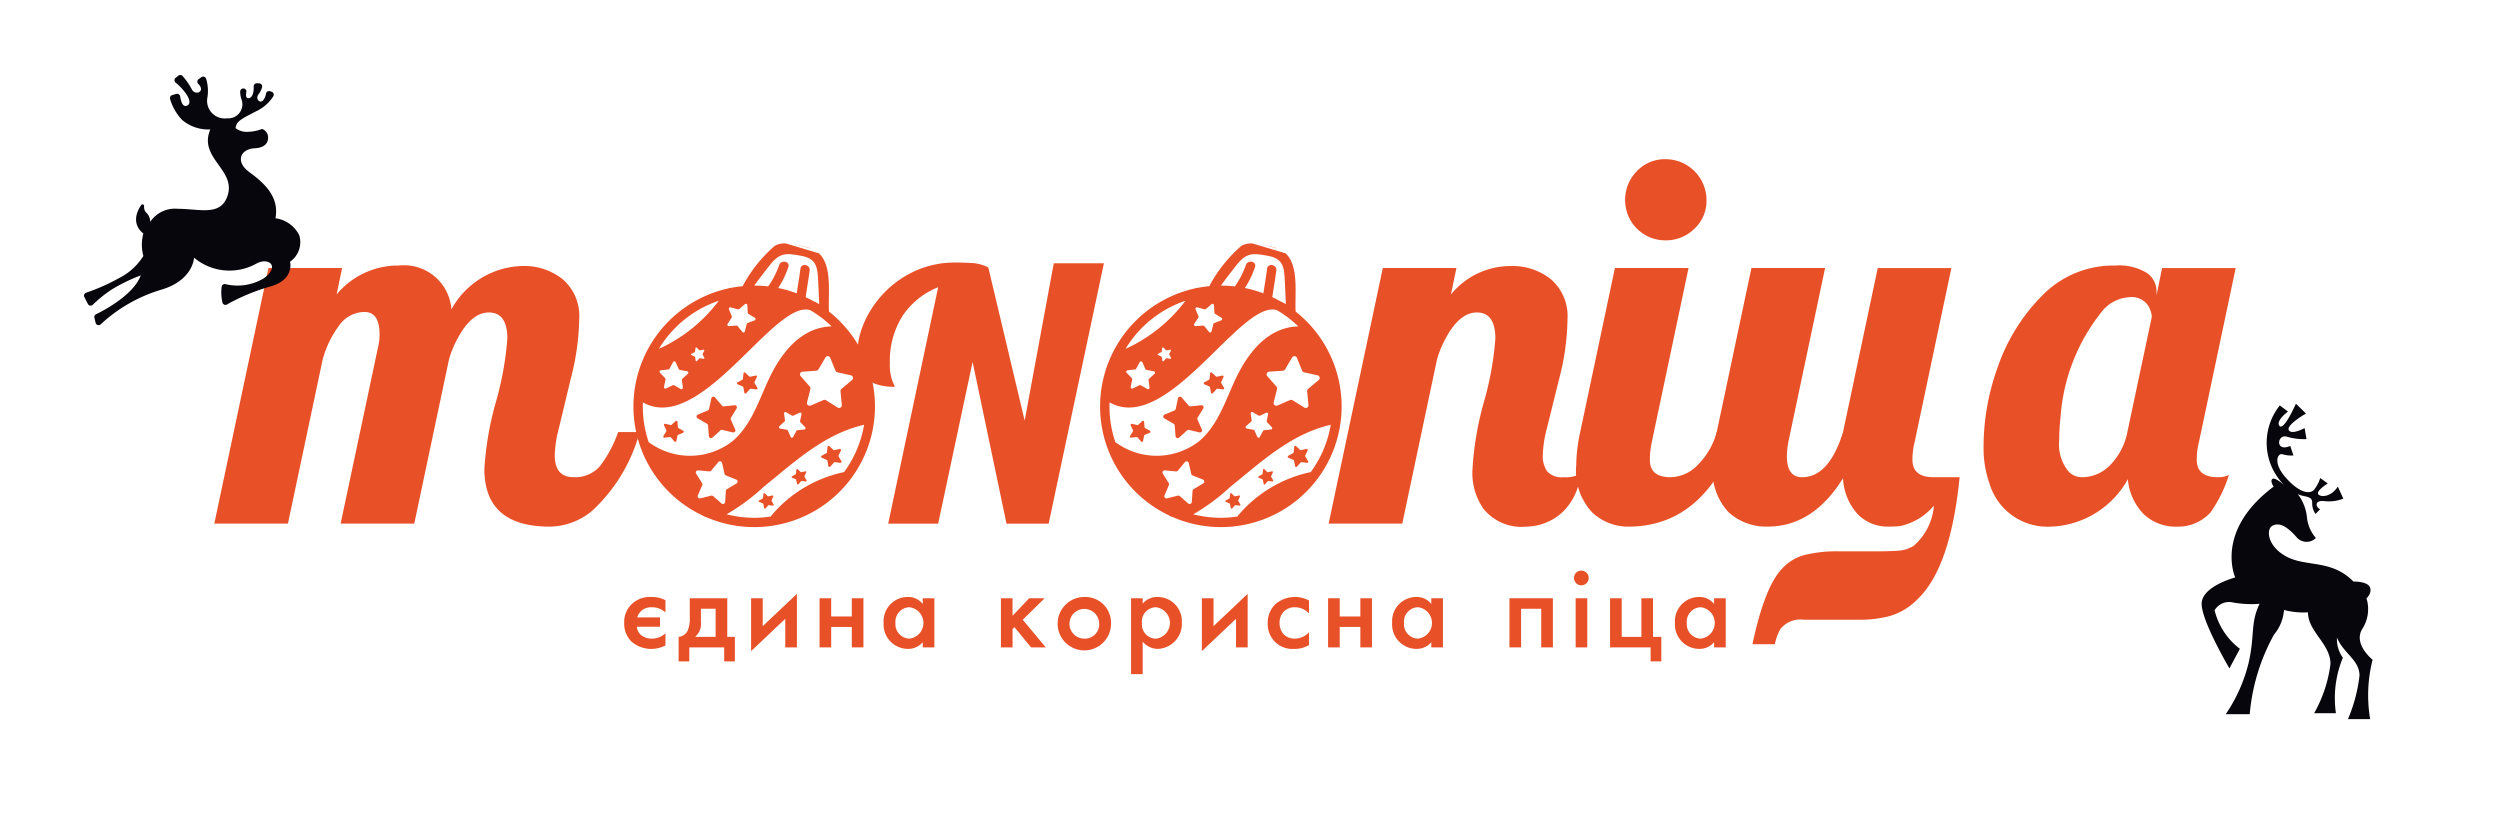 <svg id="Layer_1" data-name="Layer 1" xmlns="http://www.w3.org/2000/svg" viewBox="0 0 150 50">
  <defs>
    <style>
      .cls-1 {
        fill: #e85028;
      }

      .cls-2 {
        fill: #07060c;
      }
    </style>
  </defs>
  <title>logo christmas mono</title>
  <g>
    <g>
      <path class="cls-1" d="M39.928,36.743a1.201,1.201,0,0,0-.833-.308.885.885,0,0,0-.584.189.897.897,0,0,0-.278.42H39.6v.56H38.212a.746.746,0,0,0,.249.497,1.001,1.001,0,0,0,.648.217,1.169,1.169,0,0,0,.819-.322v.728a1.824,1.824,0,0,1-2.05-.238,1.526,1.526,0,0,1-.427-1.113,1.484,1.484,0,0,1,.484-1.155,1.577,1.577,0,0,1,1.146-.399,1.74,1.74,0,0,1,.847.196Z"/>
      <path class="cls-1" d="M43.636,35.896v2.317h.456v1.47h-.641v-.84H41.358v.84h-.641v-1.47a.667.667,0,0,0,.548-.385,1.831,1.831,0,0,0,.121-.777V35.896Zm-.698.63h-.883V37.31a1.035,1.035,0,0,1-.349.903h1.231Z"/>
      <path class="cls-1" d="M45.764,35.896v1.673l2.05-1.939v3.214h-.698V37.128l-2.05,1.939V35.896Z"/>
      <path class="cls-1" d="M49.173,35.896h.698v1.092h1.238V35.896h.697v2.947h-.697V37.618H49.871v1.225h-.698Z"/>
      <path class="cls-1" d="M55.365,35.896h.698v2.947h-.698v-.308a1.16,1.16,0,0,1-.897.399,1.468,1.468,0,0,1-1.452-1.568,1.452,1.452,0,0,1,1.459-1.547,1.1,1.1,0,0,1,.89.42ZM53.728,37.38a.865.865,0,0,0,.833.938.947.947,0,0,0,0-1.883A.864.864,0,0,0,53.728,37.38Z"/>
      <path class="cls-1" d="M60.753,35.896v1.05l.997-1.05h.925l-1.31,1.288,1.381,1.659h-.882l-.997-1.211-.114.112v1.099h-.698V35.896Z"/>
      <path class="cls-1" d="M66.661,37.373a1.602,1.602,0,1,1-1.601-1.554A1.544,1.544,0,0,1,66.661,37.373Zm-.712.007a.891.891,0,1,0-.89.938A.859.859,0,0,0,65.949,37.38Z"/>
      <path class="cls-1" d="M68.561,40.447h-.698V35.896h.698v.322a1.135,1.135,0,0,1,.89-.399A1.452,1.452,0,0,1,70.91,37.352a1.502,1.502,0,0,1-1.452,1.582,1.198,1.198,0,0,1-.897-.434Zm-.043-3.059a.847.847,0,0,0,.847.931.949.949,0,0,0,0-1.883A.851.851,0,0,0,68.518,37.387Z"/>
      <path class="cls-1" d="M72.81,35.896v1.673L74.86,35.63v3.214h-.698V37.128l-2.05,1.939V35.896Z"/>
      <path class="cls-1" d="M78.54,36.799a1.187,1.187,0,0,0-.847-.364.905.905,0,0,0-.662.259.934.934,0,0,0-.256.679.968.968,0,0,0,.27.707.914.914,0,0,0,.633.238A1.177,1.177,0,0,0,78.54,37.94v.763a1.662,1.662,0,0,1-.911.231,1.473,1.473,0,0,1-1.139-.434,1.519,1.519,0,0,1-.427-1.106,1.561,1.561,0,0,1,.456-1.141A1.808,1.808,0,0,1,78.54,36.029Z"/>
      <path class="cls-1" d="M79.685,35.896h.698v1.092h1.238V35.896h.697v2.947h-.697V37.618H80.383v1.225h-.698Z"/>
      <path class="cls-1" d="M85.878,35.896h.698v2.947h-.698v-.308a1.16,1.16,0,0,1-.897.399,1.468,1.468,0,0,1-1.452-1.568A1.452,1.452,0,0,1,84.988,35.819a1.1,1.1,0,0,1,.89.42ZM84.241,37.38a.865.865,0,0,0,.833.938.947.947,0,0,0,0-1.883A.864.864,0,0,0,84.241,37.38Z"/>
      <path class="cls-1" d="M93.173,35.896v2.947h-.698V36.526h-1.21v2.317h-.698V35.896Z"/>
      <path class="cls-1" d="M94.888,34.237a.441.441,0,1,1-.448.441A.434.434,0,0,1,94.888,34.237Zm.349,1.659v2.947h-.698V35.896Z"/>
      <path class="cls-1" d="M96.604,35.896h.698v2.317h1.181V35.896H99.18v2.317h.498v1.47h-.641v-.84H96.604Z"/>
      <path class="cls-1" d="M102.846,35.896h.697v2.947h-.697v-.308a1.16,1.16,0,0,1-.897.399,1.468,1.468,0,0,1-1.452-1.568,1.452,1.452,0,0,1,1.459-1.547,1.1,1.1,0,0,1,.89.42ZM101.208,37.38a.865.865,0,0,0,.833.938.947.947,0,0,0,0-1.883A.864.864,0,0,0,101.208,37.38Z"/>
    </g>
    <g>
      <path class="cls-1" d="M32.987,31.598q-3.924,0-3.924-3.459a18.793,18.793,0,0,1,.689-4.014,18.966,18.966,0,0,0,.689-3.804q0-1.573-1.108-1.573t-1.977,1.752a5.739,5.739,0,0,0-.419,1.078l-2.082,9.839h-4.418L22.683,20.83a3.14,3.14,0,0,0,.09-.764q0-1.348-.906-1.348a1.881,1.881,0,0,0-1.543.846,6.037,6.037,0,0,0-.966,2.014l-2.082,9.839h-4.418l3.25-15.336h4.418l-.33,1.587a4.798,4.798,0,0,1,3.744-1.737,2.853,2.853,0,0,1,3.145,2.636,4.979,4.979,0,0,1,4.268-2.606,3.67,3.67,0,0,1,2.426.809,2.901,2.901,0,0,1,.974,2.366,15.056,15.056,0,0,1-.509,3.594l-.719,2.995a6.949,6.949,0,0,0-.24,1.587q0,1.318,1.123,1.318a1.958,1.958,0,0,0,1.587-.659A7.446,7.446,0,0,0,37.09,25.922h1.288A9.915,9.915,0,0,1,35.503,30.67a4.049,4.049,0,0,1-2.516.928"/>
      <path class="cls-1" d="M60.39,31.419l-2.034-9.703L56.29,31.419H53.292L56.29,17.232a4.624,4.624,0,0,0-2.142,1.729,5.04,5.04,0,0,0-.755,2.83,2.724,2.724,0,0,0,.235,1.275.282.282,0,0,1,.051.143q-1.673,0-2.091-1.071a2.843,2.843,0,0,1-.143-.974,4.254,4.254,0,0,1,.189-1.219,5.486,5.486,0,0,1,.546-1.234,6.105,6.105,0,0,1,2.121-2.137,5.759,5.759,0,0,1,3.06-.821q.49,0,.984.031a2.405,2.405,0,0,1,.954.265l2.181,9.187,1.746-9.442h3.009L62.919,31.419Z"/>
      <path class="cls-1" d="M87.056,17.67a4.608,4.608,0,0,1,3.579-1.707,3.692,3.692,0,0,1,2.441.809,2.937,2.937,0,0,1,.974,2.396,14.792,14.792,0,0,1-.509,3.594l-.734,2.965a6.949,6.949,0,0,0-.24,1.587,1.584,1.584,0,0,0,.262.966,1.157,1.157,0,0,0,.981.352,1.874,1.874,0,0,0,1.003-.195,3.475,3.475,0,0,1-1.198,2.411,3.277,3.277,0,0,1-2.022.749A2.931,2.931,0,0,1,89.003,30.52a3.734,3.734,0,0,1-.659-2.269,18.837,18.837,0,0,1,.689-4.126,18.966,18.966,0,0,0,.689-3.804q0-1.573-1.108-1.573t-1.977,1.752a5.739,5.739,0,0,0-.419,1.078l-2.082,9.839h-4.418l3.25-15.336h4.418Z"/>
      <path class="cls-1" d="M104.293,25.922q-1.977,5.676-6.604,5.676a3.147,3.147,0,0,1-2.172-.869,3.648,3.648,0,0,1-.944-2.801,9.902,9.902,0,0,1,.24-2.007l2.082-9.839h4.418L99.112,26.506a5.148,5.148,0,0,0-.12,1.093q0,1.034,1.243,1.033a2.323,2.323,0,0,0,1.67-.779,4.411,4.411,0,0,0,1.101-1.932Zm-1.902-13.913a2.282,2.282,0,0,1-.726,1.715,2.423,2.423,0,0,1-1.737.696,2.403,2.403,0,0,1-2.419-2.411,2.413,2.413,0,0,1,.696-1.73,2.291,2.291,0,0,1,1.722-.726,2.454,2.454,0,0,1,2.463,2.456"/>
      <path class="cls-1" d="M107.214,27.375q0,1.258.913,1.258,1.617,0,2.456-2.711l2.082-9.839h4.418l-2.201,10.423a4.312,4.312,0,0,0-.135,1.078q0,1.048,1.258,1.048h1.573q-.539,5.391-2.486,7.279a3.812,3.812,0,0,1-1.752,1.063,7.06,7.06,0,0,1-1.617.21h-3.489a1.536,1.536,0,0,0-1.408.554,2.851,2.851,0,0,0-.33.913h-1.348q.734-3.459,1.782-4.538a2.798,2.798,0,0,1,1.385-.824,8.227,8.227,0,0,1,2.014-.21h2.396q.644,0,1.168-.037a1.978,1.978,0,0,0,.928-.292,3.561,3.561,0,0,0,1.213-2.411,3.647,3.647,0,0,1-2.037,1.228q-.315.03-.689.03a2.525,2.525,0,0,1-1.827-.726,3.418,3.418,0,0,1-.899-2.179q-1.797,2.906-4.538,2.905a3.353,3.353,0,0,1-2.336-.869,3.648,3.648,0,0,1-.943-2.801,9.901,9.901,0,0,1,.24-2.007l2.082-9.839h4.418l-2.201,10.423a4.763,4.763,0,0,0-.09.869"/>
      <path class="cls-1" d="M127.671,28.753a5.501,5.501,0,0,1-4.628,2.845,3.629,3.629,0,0,1-3.684-2.621,6.245,6.245,0,0,1-.344-2.149,14.038,14.038,0,0,1,.854-4.815,11.33,11.33,0,0,1,2.741-4.358,5.962,5.962,0,0,1,4.298-1.722,3.197,3.197,0,0,1,1.902.442,1.346,1.346,0,0,1,.584,1.116v.225l.329-1.632h4.418L131.94,26.506a4.317,4.317,0,0,0-.135,1.078q0,1.048,1.258,1.048a1.5,1.5,0,0,0,.674-.135,8.168,8.168,0,0,1-1.093,2.232,2.609,2.609,0,0,1-2.014.869,2.781,2.781,0,0,1-1.999-.741,3.414,3.414,0,0,1-.959-2.104m1.438-9.75a1.535,1.535,0,0,0-.262-.726,1.198,1.198,0,0,0-1.116-.442,2.269,2.269,0,0,0-1.662.913,11.38,11.38,0,0,0-2.441,6.32,11.249,11.249,0,0,0-.075,1.333,2.562,2.562,0,0,0,.569,1.902,1.117,1.117,0,0,0,.824.329,2.338,2.338,0,0,0,1.662-.726,3.878,3.878,0,0,0,1.033-1.984Z"/>
      <g>
        <path class="cls-1" d="M47.148,14.606a1.236,1.236,0,0,0-.66.142,8.429,8.429,0,0,0-1.864,2.301.291.291,0,0,0-.051.121,7.297,7.297,0,0,0-.73.106.207.207,0,0,0-.14.028,7.262,7.262,0,0,0-5.658,6.34l0,.002a7.227,7.227,0,0,0,4.09,7.274l.018.013a1.038,1.038,0,0,0,.238.103,7.243,7.243,0,0,0,7.348-12.341c-.059-1.064.213-2.733-.603-3.495m1.107,7.139.81.18a.162.162,0,0,1,.069.283l-.635.533a.162.162,0,0,0-.057.14l.079.826a.162.162,0,0,1-.248.153l-.704-.44a.162.162,0,0,0-.151-.011l-.761.33a.162.162,0,0,1-.222-.188l.201-.805a.162.162,0,0,0-.036-.147l-.549-.622a.162.162,0,0,1,.11-.27l.828-.058a.163.163,0,0,0,.129-.08l.421-.714a.162.162,0,0,1,.29.022l.311.769A.162.162,0,0,0,50.242,22.339Zm-3.2,2.472a.081.081,0,0,1,.121-.081l.36.208a.081.081,0,0,0,.076.003l.375-.179a.081.081,0,0,1,.115.09l-.086.407a.081.081,0,0,0,.021.073l.286.301a.081.081,0,0,1-.05.137l-.413.044a.082.082,0,0,0-.063.042l-.198.365a.081.081,0,0,1-.146-.006l-.17-.38a.081.081,0,0,0-.059-.047l-.409-.076a.081.081,0,0,1-.04-.14l.309-.279a.081.081,0,0,0,.026-.071ZM48.645,14.91a1.613,1.613,0,0,0-.164-.055c-.206-.05-.459-.121-.724-.175m-1.541,1.194c.598-.742.991-.684,1.888-.518.919.17.945.734.986,1.518.024.461.041.922.063,1.383a1.291,1.291,0,0,0-.301-.161c-.167-.096-.338-.183-.512-.266.076-.534.169-1.065.239-1.6.047-.357-.504-.468-.552-.109-.065.495-.149.987-.222,1.481a7.194,7.194,0,0,0-1.114-.321,5.33,5.33,0,0,0,.611-1.263c.108-.346-.445-.451-.552-.109a5.17,5.17,0,0,1-.659,1.276,7.21,7.21,0,0,0-.838-.048C45.566,16.71,45.884,16.287,46.217,15.874Zm-2.562,3.56.245-.377a.088.088,0,0,0,.008-.082l-.171-.415a.088.088,0,0,1,.104-.118l.434.117a.088.088,0,0,0,.08-.018l.342-.291a.088.088,0,0,1,.145.062l.023.449a.088.088,0,0,0,.042.07l.383.235a.088.088,0,0,1-.015.157l-.42.16a.088.088,0,0,0-.054.061l-.106.437a.088.088,0,0,1-.154.035l-.282-.35a.088.088,0,0,0-.075-.032l-.448.034A.088.088,0,0,1,43.654,19.434Zm-.525-1.39a9.286,9.286,0,0,1-3.596,2.887A6.703,6.703,0,0,1,43.13,18.044Zm-.973,3.231.104.191a.043.043,0,0,1-.044.062l-.215-.034a.043.043,0,0,0-.037.013l-.15.158a.043.043,0,0,1-.073-.023l-.034-.215a.043.043,0,0,0-.024-.032l-.196-.093a.043.043,0,0,1-.001-.076l.194-.099a.043.043,0,0,0,.023-.032l.028-.216a.043.043,0,0,1,.072-.025l.154.154a.043.043,0,0,0,.038.012l.214-.04a.043.043,0,0,1,.046.061l-.099.194A.043.043,0,0,0,42.157,21.275Zm-2.502.942.447-.048a.088.088,0,0,0,.068-.046l.213-.395a.088.088,0,0,1,.158.006l.184.41a.088.088,0,0,0,.064.051l.442.081a.088.088,0,0,1,.043.152l-.333.302a.088.088,0,0,0-.028.077l.06.445a.088.088,0,0,1-.131.088l-.39-.223a.088.088,0,0,0-.082-.003l-.405.195a.088.088,0,0,1-.124-.097l.092-.44a.088.088,0,0,0-.022-.079l-.31-.325A.088.088,0,0,1,39.655,22.217Zm-.734,4.31a6.675,6.675,0,0,1-.334-1.649,6.746,6.746,0,0,1-.013-.736c3.492,1.983,7.907-6.24,10.048-5.529a6.736,6.736,0,0,1,1.278.97c-1.824.053-3.013,1.558-3.771,3.171-.613,1.304-1.052,2.774-2.194,3.73A4.157,4.157,0,0,1,38.921,26.527Zm4.37,3.681-.502-.441a.131.131,0,0,0-.118-.029l-.648.164a.131.131,0,0,1-.152-.179l.264-.614a.131.131,0,0,0-.009-.121l-.356-.566a.131.131,0,0,1,.123-.2l.666.062a.131.131,0,0,0,.113-.046l.428-.513a.131.131,0,0,1,.228.055l.147.652a.131.131,0,0,0,.079.093l.621.249a.131.131,0,0,1,.018.234l-.575.341a.13.13,0,0,0-.064.104l-.045.667A.131.131,0,0,1,43.291,30.208Zm7.354-1.882a7.773,7.773,0,0,0-4.352,2.597.271.271,0,0,0-.038.067c-.167.025-.335.046-.506.059a6.652,6.652,0,0,1-2.153-.192,12.008,12.008,0,0,0,2.217-1.642c1.866-1.503,3.632-3.176,6.033-3.728A6.67,6.67,0,0,1,50.645,28.326Z"/>
        <path class="cls-1" d="M41.858,25.102l.561.324a.127.127,0,0,1,.063.1l.051.646a.127.127,0,0,0,.211.084l.481-.434a.127.127,0,0,1,.114-.029l.63.151a.127.127,0,0,0,.145-.175l-.264-.592a.127.127,0,0,1,.008-.118l.338-.553a.127.127,0,0,0-.121-.192l-.644.068a.127.127,0,0,1-.11-.044l-.421-.492a.127.127,0,0,0-.221.056l-.135.634a.127.127,0,0,1-.075.091l-.599.249A.127.127,0,0,0,41.858,25.102Z"/>
        <path class="cls-1" d="M40.708,25.686a.065.065,0,0,1-.033-.051l-.029-.329a.065.065,0,0,0-.108-.042l-.243.223a.065.065,0,0,1-.058.015l-.322-.074a.065.065,0,0,0-.073.09l.137.301a.065.065,0,0,1-.003.06l-.17.283a.065.065,0,0,0,.063.098l.328-.038a.065.065,0,0,1,.056.022l.217.249a.065.065,0,0,0,.112-.03l.066-.324a.065.065,0,0,1,.038-.047l.304-.129a.065.065,0,0,0,.006-.116Z"/>
        <path class="cls-1" d="M44.259,23.057l.303.133a.065.065,0,0,1,.037.047l.062.324a.065.065,0,0,0,.112.031l.22-.247a.065.065,0,0,1,.056-.021l.328.041a.065.065,0,0,0,.064-.097l-.167-.285a.065.065,0,0,1-.003-.06l.14-.299a.065.065,0,0,0-.072-.091l-.323.07a.064.064,0,0,1-.058-.016l-.241-.226a.065.065,0,0,0-.109.041l-.033.329a.064.064,0,0,1-.033.05l-.289.16A.065.065,0,0,0,44.259,23.057Z"/>
        <path class="cls-1" d="M50.383,26.938l-.323.07a.065.065,0,0,1-.058-.016l-.241-.226a.065.065,0,0,0-.108.041l-.033.329a.065.065,0,0,1-.033.05l-.289.16a.065.065,0,0,0,.005.116l.303.133a.064.064,0,0,1,.037.047l.062.325a.065.065,0,0,0,.112.031l.22-.247a.065.065,0,0,1,.056-.021l.328.041a.065.065,0,0,0,.064-.097l-.167-.285a.065.065,0,0,1-.003-.06l.14-.299A.065.065,0,0,0,50.383,26.938Z"/>
        <path class="cls-1" d="M48.317,28.279l-.237.052a.048.048,0,0,1-.043-.012l-.177-.166a.048.048,0,0,0-.08.03l-.024.241a.047.047,0,0,1-.024.037l-.212.117a.048.048,0,0,0,.004.085l.222.097a.047.047,0,0,1,.028.035l.046.238a.047.047,0,0,0,.082.023l.161-.181a.047.047,0,0,1,.041-.015l.241.03a.048.048,0,0,0,.047-.071l-.122-.209a.048.048,0,0,1-.002-.044l.103-.22A.048.048,0,0,0,48.317,28.279Z"/>
        <path class="cls-1" d="M46.344,29.728l-.237.052a.048.048,0,0,1-.043-.012l-.177-.166a.047.047,0,0,0-.08.03l-.024.241a.048.048,0,0,1-.024.037l-.212.117a.047.047,0,0,0,.004.085l.222.097a.047.047,0,0,1,.028.035l.046.238a.048.048,0,0,0,.082.023l.161-.181a.047.047,0,0,1,.041-.015l.241.03a.048.048,0,0,0,.047-.071l-.122-.209a.048.048,0,0,1-.002-.044l.103-.22A.048.048,0,0,0,46.344,29.728Z"/>
      </g>
      <g>
        <path class="cls-1" d="M75.147,14.606a1.236,1.236,0,0,0-.66.142,8.429,8.429,0,0,0-1.864,2.301.291.291,0,0,0-.051.121,7.297,7.297,0,0,0-.73.106.207.207,0,0,0-.14.028,7.262,7.262,0,0,0-5.658,6.34l0,.002a7.227,7.227,0,0,0,4.09,7.274l.018.013a1.038,1.038,0,0,0,.238.103,7.243,7.243,0,0,0,7.348-12.341c-.059-1.064.213-2.733-.603-3.495m1.107,7.139.81.18a.162.162,0,0,1,.069.283l-.635.533a.162.162,0,0,0-.057.14l.079.826a.162.162,0,0,1-.248.153l-.704-.44a.162.162,0,0,0-.151-.011l-.761.33a.162.162,0,0,1-.222-.188l.201-.805a.162.162,0,0,0-.036-.147l-.549-.622a.162.162,0,0,1,.11-.27l.828-.058a.163.163,0,0,0,.129-.08l.421-.714a.162.162,0,0,1,.29.022l.311.769A.162.162,0,0,0,78.242,22.339Zm-3.2,2.472a.081.081,0,0,1,.121-.081l.36.208a.081.081,0,0,0,.076.003l.375-.179a.081.081,0,0,1,.115.09l-.086.407a.081.081,0,0,0,.021.073l.286.301a.081.081,0,0,1-.05.137l-.413.044a.082.082,0,0,0-.063.042l-.198.365a.081.081,0,0,1-.146-.006l-.17-.38a.081.081,0,0,0-.059-.047l-.409-.076a.081.081,0,0,1-.04-.14l.309-.279a.081.081,0,0,0,.026-.071ZM76.645,14.91a1.613,1.613,0,0,0-.164-.055c-.206-.05-.459-.121-.724-.175m-1.541,1.194c.598-.742.991-.684,1.888-.518.919.17.945.734.986,1.518.024.461.041.922.063,1.383a1.291,1.291,0,0,0-.301-.161c-.167-.096-.338-.183-.512-.266.076-.534.169-1.065.239-1.6.047-.357-.504-.468-.552-.109-.065.495-.149.987-.222,1.481a7.194,7.194,0,0,0-1.114-.321,5.33,5.33,0,0,0,.611-1.263c.108-.346-.445-.451-.552-.109a5.17,5.17,0,0,1-.659,1.276,7.21,7.21,0,0,0-.838-.048C73.566,16.71,73.884,16.287,74.217,15.874Zm-2.562,3.56.245-.377a.088.088,0,0,0,.008-.082l-.171-.415a.088.088,0,0,1,.104-.118l.434.117a.088.088,0,0,0,.08-.018l.342-.291a.088.088,0,0,1,.145.062l.023.449a.088.088,0,0,0,.042.07l.383.235a.088.088,0,0,1-.015.157l-.42.16a.088.088,0,0,0-.054.061l-.106.437a.088.088,0,0,1-.154.035l-.282-.35a.088.088,0,0,0-.075-.032l-.448.034A.088.088,0,0,1,71.654,19.434Zm-.525-1.39a9.286,9.286,0,0,1-3.596,2.887A6.703,6.703,0,0,1,71.13,18.044Zm-.973,3.231.104.191a.043.043,0,0,1-.044.062l-.215-.034a.043.043,0,0,0-.037.013l-.15.158a.043.043,0,0,1-.073-.023l-.034-.215a.043.043,0,0,0-.024-.032l-.196-.093a.043.043,0,0,1-.001-.076l.194-.099a.043.043,0,0,0,.023-.032l.028-.216a.043.043,0,0,1,.072-.025l.154.154a.043.043,0,0,0,.038.012l.214-.04a.043.043,0,0,1,.046.061l-.099.194A.043.043,0,0,0,70.157,21.275Zm-2.502.942.447-.048a.088.088,0,0,0,.068-.046l.213-.395a.088.088,0,0,1,.158.006l.184.41a.088.088,0,0,0,.064.051l.442.081a.088.088,0,0,1,.043.152l-.333.302a.088.088,0,0,0-.028.077l.06.445a.088.088,0,0,1-.131.088l-.39-.223a.088.088,0,0,0-.082-.003l-.405.195a.088.088,0,0,1-.124-.097l.092-.44a.088.088,0,0,0-.022-.079l-.31-.325A.088.088,0,0,1,67.655,22.217Zm-.734,4.31a6.675,6.675,0,0,1-.334-1.649,6.746,6.746,0,0,1-.013-.736c3.492,1.983,7.907-6.24,10.048-5.529a6.736,6.736,0,0,1,1.278.97c-1.824.053-3.013,1.558-3.771,3.171-.613,1.304-1.052,2.774-2.194,3.73A4.157,4.157,0,0,1,66.921,26.527Zm4.37,3.681-.502-.441a.131.131,0,0,0-.118-.029l-.648.164a.131.131,0,0,1-.152-.179l.264-.614a.131.131,0,0,0-.009-.121l-.356-.566a.131.131,0,0,1,.123-.2l.666.062a.131.131,0,0,0,.113-.046l.428-.513a.131.131,0,0,1,.228.055l.147.652a.131.131,0,0,0,.079.093l.621.249a.131.131,0,0,1,.018.234l-.575.341a.13.13,0,0,0-.064.104l-.045.667A.131.131,0,0,1,71.291,30.208Zm7.354-1.882a7.773,7.773,0,0,0-4.352,2.597.271.271,0,0,0-.038.067c-.167.025-.335.046-.506.059a6.652,6.652,0,0,1-2.153-.192,12.008,12.008,0,0,0,2.217-1.642c1.866-1.503,3.632-3.176,6.033-3.728A6.67,6.67,0,0,1,78.645,28.326Z"/>
        <path class="cls-1" d="M69.858,25.102l.561.324a.127.127,0,0,1,.063.1l.051.646a.127.127,0,0,0,.211.084l.481-.434a.127.127,0,0,1,.114-.029l.63.151a.127.127,0,0,0,.145-.175l-.264-.592a.127.127,0,0,1,.008-.118l.338-.553a.127.127,0,0,0-.121-.192l-.644.068a.127.127,0,0,1-.11-.044l-.421-.492a.127.127,0,0,0-.221.056l-.135.634a.127.127,0,0,1-.075.091l-.599.249A.127.127,0,0,0,69.858,25.102Z"/>
        <path class="cls-1" d="M68.708,25.686a.065.065,0,0,1-.033-.051l-.029-.329a.065.065,0,0,0-.108-.042l-.243.223a.065.065,0,0,1-.058.015l-.322-.074a.065.065,0,0,0-.073.09l.137.301a.065.065,0,0,1-.003.06l-.17.283a.065.065,0,0,0,.063.098l.328-.038a.065.065,0,0,1,.056.022l.217.249a.065.065,0,0,0,.112-.03l.066-.324a.065.065,0,0,1,.038-.047l.304-.129a.065.065,0,0,0,.006-.116Z"/>
        <path class="cls-1" d="M72.259,23.057l.303.133a.065.065,0,0,1,.037.047l.062.324a.065.065,0,0,0,.112.031l.22-.247a.065.065,0,0,1,.056-.021l.328.041a.065.065,0,0,0,.064-.097l-.167-.285a.065.065,0,0,1-.003-.06l.14-.299a.065.065,0,0,0-.072-.091l-.323.07a.064.064,0,0,1-.058-.016l-.241-.226a.065.065,0,0,0-.109.041l-.033.329a.064.064,0,0,1-.033.05l-.289.16A.065.065,0,0,0,72.259,23.057Z"/>
        <path class="cls-1" d="M78.383,26.938l-.323.07a.065.065,0,0,1-.058-.016l-.241-.226a.065.065,0,0,0-.108.041l-.033.329a.065.065,0,0,1-.033.05l-.289.16a.065.065,0,0,0,.005.116l.303.133a.064.064,0,0,1,.037.047l.062.325a.065.065,0,0,0,.112.031l.22-.247a.065.065,0,0,1,.056-.021l.328.041a.065.065,0,0,0,.064-.097l-.167-.285a.065.065,0,0,1-.003-.06l.14-.299A.065.065,0,0,0,78.383,26.938Z"/>
        <path class="cls-1" d="M76.317,28.279l-.237.052a.048.048,0,0,1-.043-.012l-.177-.166a.048.048,0,0,0-.08.03l-.024.241a.047.047,0,0,1-.024.037l-.212.117a.048.048,0,0,0,.004.085l.222.097a.047.047,0,0,1,.028.035l.046.238a.047.047,0,0,0,.082.023l.161-.181a.047.047,0,0,1,.041-.015l.241.03a.048.048,0,0,0,.047-.071l-.122-.209a.048.048,0,0,1-.002-.044l.103-.22A.048.048,0,0,0,76.317,28.279Z"/>
        <path class="cls-1" d="M74.344,29.728l-.237.052a.048.048,0,0,1-.043-.012l-.177-.166a.047.047,0,0,0-.08.03l-.024.241a.048.048,0,0,1-.024.037l-.212.117a.047.047,0,0,0,.004.085l.222.097a.047.047,0,0,1,.028.035l.046.238a.048.048,0,0,0,.082.023l.161-.181a.047.047,0,0,1,.041-.015l.241.03a.048.048,0,0,0,.047-.071l-.122-.209a.048.048,0,0,1-.002-.044l.103-.22A.048.048,0,0,0,74.344,29.728Z"/>
      </g>
    </g>
  </g>
  <path class="cls-2" d="M5.736,19.367l-.073-.3a.184.184,0,0,1,.098-.21c.501-.245,2.262-1.174,2.684-2.334a10.427,10.427,0,0,0-1.787.876,7.913,7.913,0,0,0-1.091.886.185.185,0,0,1-.294-.048l-.212-.413a.185.185,0,0,1,.104-.26,12.039,12.039,0,0,0,2.008-.894,3.628,3.628,0,0,0,1.43-1.314,2.543,2.543,0,0,1,0-1.349s-.891-.572-.134-1.7a.097.097,0,0,1,.178.054.502.502,0,0,0,.098.367.764.764,0,0,1,.268.584,1.782,1.782,0,0,1,1.668-.783c1.276,0,2.49.438,2.937-.687.652-1.64-1.745-2.32-.999-4.076a2.429,2.429,0,0,1-1.693-.571,3.045,3.045,0,0,1-.721-1.26.185.185,0,0,1,.126-.228l.244-.072a.186.186,0,0,1,.236.152c.042.279.154.709.447.531.365-.222-.262-.993-.719-1.36a.185.185,0,0,1,.001-.29l.162-.128a.185.185,0,0,1,.254.023,3.934,3.934,0,0,1,.547.788c.207.424.86.141.393-.317a.186.186,0,0,1,.019-.283l.167-.121a.186.186,0,0,1,.287.098,2.504,2.504,0,0,1,.08,1.098A1.058,1.058,0,0,0,13.628,7.098a.843.843,0,0,0,.869-1.116,1.397,1.397,0,0,1-.085-.492.185.185,0,0,1,.241-.174h0a.184.184,0,0,1,.127.212c-.031.145-.043.341.102.364.203.032.362-.267.339-.696a.187.187,0,0,1,.191-.2L15.552,5a.186.186,0,0,1,.171.238,1.188,1.188,0,0,1-.205.411c-.226.284.081.586.271.371a.873.873,0,0,0,.172-.404A.185.185,0,0,1,16.2,5.473l.097.031a.186.186,0,0,1,.103.271,2.433,2.433,0,0,1-1.032.902c-.962.494-1.167.599-1.235,1.009a1.081,1.081,0,0,0,.76.221,2.426,2.426,0,0,0,.831-.171.559.559,0,0,1,.326.31c.084.231.096.809-.77.851s-1.171.806-.33,1.423,1.829,1.451,1.577,2.776a1.871,1.871,0,0,1,1.43,1.023,1.429,1.429,0,0,1-.554,1.584s.294,1.083-1.209,1.493A12.124,12.124,0,0,0,13.616,18.27a.183.183,0,0,1-.269-.117A2.672,2.672,0,0,1,13.3,17.206a.186.186,0,0,1,.221-.16,3.064,3.064,0,0,0,2.295-.339c1.02-.726.3-1.309-.457-.878a3.305,3.305,0,0,1-3.716-.368s-.042,1.356-1.977,1.924a9.179,9.179,0,0,0-3.625,2.076A.185.185,0,0,1,5.736,19.367Z"/>
  <path class="cls-2" d="M134.984,42.852h-1.44a9.466,9.466,0,0,0,1.37-3.066c.389-1.708.094-2.368.66-3.558a6.303,6.303,0,0,1-1.585-.077,1.009,1.009,0,0,0-1.113.465,4.123,4.123,0,0,0,1.517,2.312l-.627,1.175S132.11,37.3,132.098,36.239s2.015-1.591,2.015-1.591-1.267-2.781,2.304-5.449c0,0-.23-.34-.073-.462s.705.367.705.367a3.587,3.587,0,0,1-.261-4.777l.493.365s-.769.563-.507.866.981-1.337.981-1.337l.602.591s-1.193.685-1.03.994.95-.119.95-.119l.113.658a3.521,3.521,0,0,1-1.169-.141c-.605-.186-.72.96.194.552l.19.57a1.781,1.781,0,0,1-.647-.068c-.268-.1-.63.463.177,1.387s1.47,1.046,1.723.722a2.256,2.256,0,0,0,.356-.683l.451.324s-.733.454-.563.654.795.13,1.167-.468l.33.725a2.38,2.38,0,0,1-1.125.15c-.604-.077-.56.339-.268.486l-.274.283a1.081,1.081,0,0,1-.2-.677c.006-.433-.48-.318-.866-.518a2.761,2.761,0,0,1,.548,1.361,2.222,2.222,0,0,0,.539,1.277.79.79,0,0,1-1.18-.075c-.579-.654-1.032-.87-1.424-.663s-.321,1.246.863,1.865,2.686.15,3.994,1.485c0,0,.819-.024.984.33s-.2.677-.2.677a2.183,2.183,0,0,1-.244,1.82c-.583.919.61,1.865.61,1.865a8.603,8.603,0,0,0-.147,3.561h-1.331a9.398,9.398,0,0,0,.692-2.607c0-.946-.954-1.325-1.352-2.28a1.91,1.91,0,0,0,.353,1.205,6.341,6.341,0,0,0-.415,3.329h-1.308a8.014,8.014,0,0,0,.981-2.96c0-1.202-1.352-1.935-1.352-3.093a4.558,4.558,0,0,1-1.436-.141,2.629,2.629,0,0,1-.605,1.484A11.969,11.969,0,0,0,134.984,42.852Z"/>
</svg>
